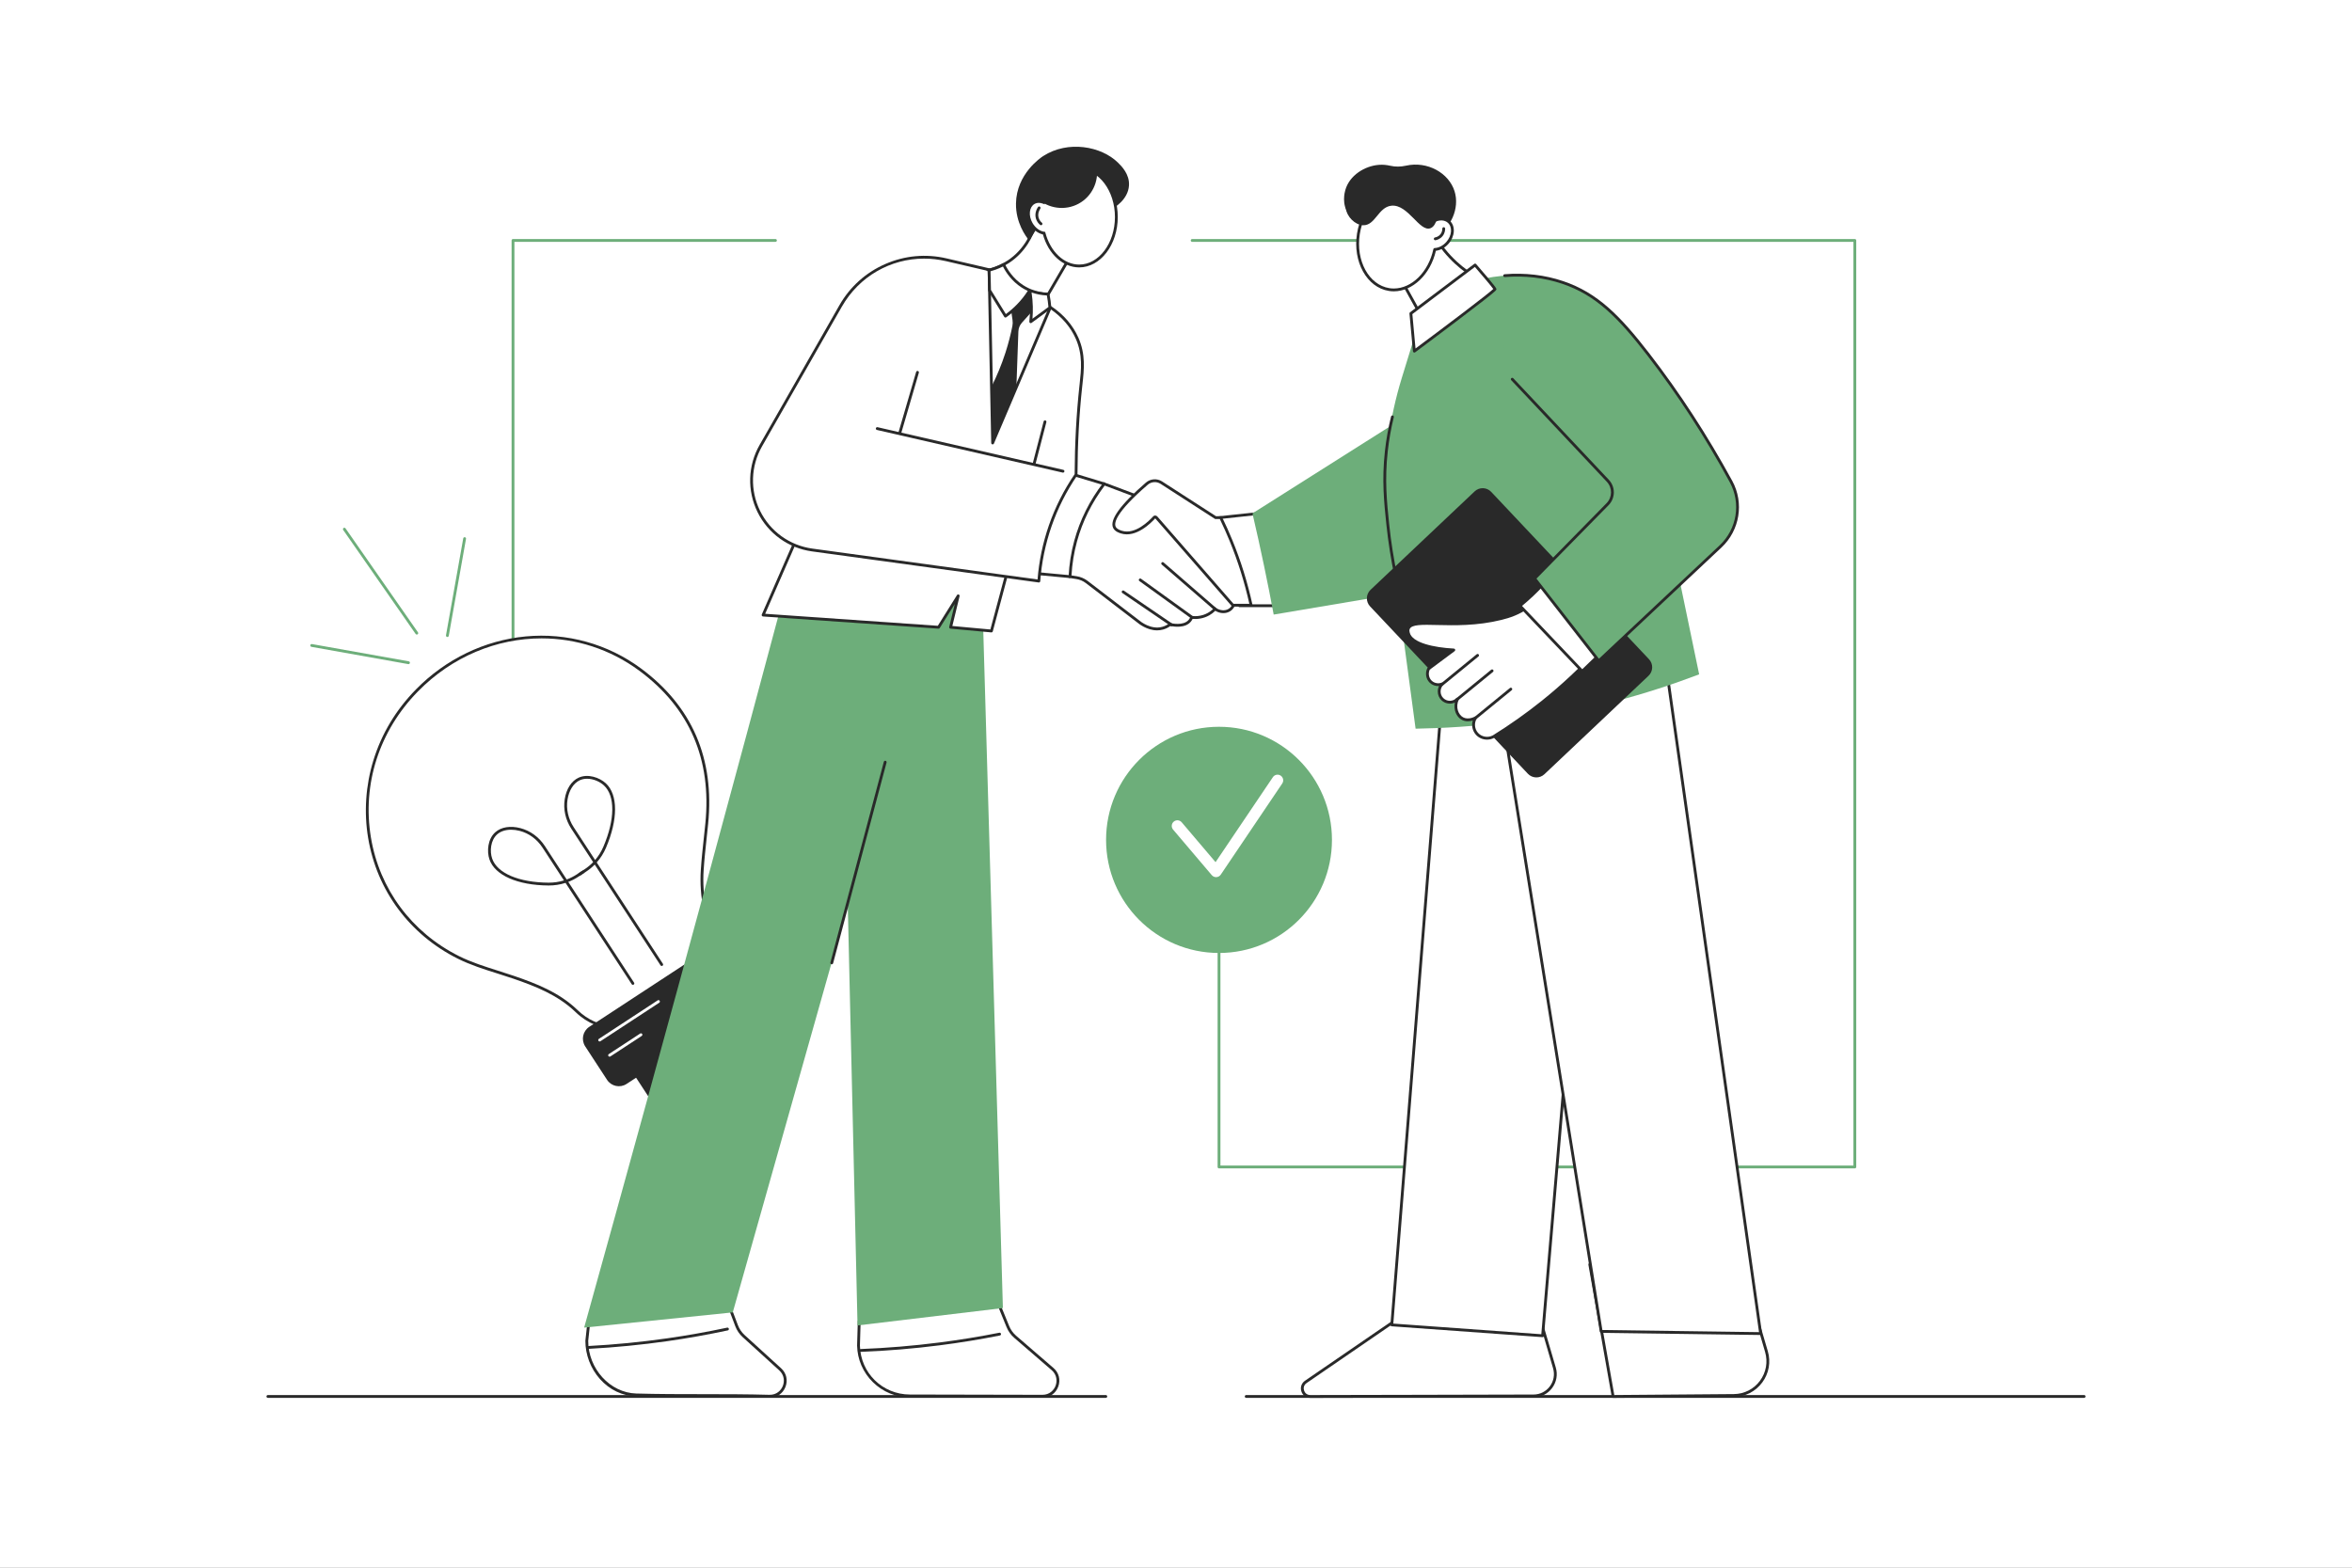 <svg width="270" height="180" viewBox="0 0 270 180" fill="none" xmlns="http://www.w3.org/2000/svg">
<rect x="0" y="0" width="270" height="180" fill="#808080" stroke="none"/>
<g clip-path="url(#clip0_196_5865)">
<path d="M270 0H0V180H270V0Z" fill="white"/>
<path d="M126.943 160.502H30.752C30.663 160.502 30.59 160.429 30.59 160.34C30.59 160.25 30.663 160.177 30.752 160.177H126.943C127.032 160.177 127.105 160.25 127.105 160.34C127.105 160.429 127.032 160.502 126.943 160.502Z" fill="#292929"/>
<path d="M239.248 160.502H143.058C142.968 160.502 142.896 160.429 142.896 160.34C142.896 160.25 142.968 160.177 143.058 160.177H239.248C239.337 160.177 239.41 160.25 239.41 160.34C239.41 160.429 239.337 160.502 239.248 160.502Z" fill="#292929"/>
<path d="M139.938 109.42C147.098 109.42 152.903 103.606 152.903 96.434C152.903 89.262 147.098 83.448 139.938 83.448C132.777 83.448 126.973 89.262 126.973 96.434C126.973 103.606 132.777 109.42 139.938 109.42Z" fill="#6DAE7A"/>
<path d="M139.601 100.712C139.411 100.712 139.23 100.629 139.107 100.483L134.667 95.253C134.435 94.98 134.468 94.571 134.741 94.338C135.013 94.106 135.422 94.139 135.654 94.413L139.541 98.991L146.122 89.233C146.322 88.936 146.725 88.858 147.022 89.059C147.318 89.259 147.396 89.663 147.196 89.96L140.138 100.426C140.024 100.594 139.839 100.7 139.637 100.711C139.625 100.712 139.613 100.712 139.601 100.712Z" fill="white"/>
<path d="M58.891 86.25C58.801 86.25 58.729 86.177 58.729 86.088V27.607C58.729 27.517 58.801 27.445 58.891 27.445H89.021C89.11 27.445 89.183 27.517 89.183 27.607C89.183 27.697 89.11 27.77 89.021 27.77H59.053V86.088C59.053 86.177 58.98 86.25 58.891 86.25Z" fill="#6DAE7A"/>
<path d="M212.927 134.153H139.938C139.848 134.153 139.776 134.08 139.776 133.991V109.42C139.776 109.33 139.848 109.258 139.938 109.258C140.027 109.258 140.1 109.33 140.1 109.42V133.829H212.765V27.77H136.855C136.766 27.77 136.693 27.697 136.693 27.607C136.693 27.517 136.766 27.445 136.855 27.445H212.927C213.016 27.445 213.089 27.517 213.089 27.607V133.991C213.089 134.08 213.016 134.153 212.927 134.153Z" fill="#6DAE7A"/>
<path d="M74.407 116.923C71.829 118.611 68.439 118.265 66.224 116.123C66.211 116.111 66.199 116.099 66.186 116.087C64.152 114.13 61.577 113.106 58.951 112.205C56.826 111.476 54.607 110.921 52.614 109.922C40.88 104.035 38.636 88.692 47.862 79.276C54.867 72.126 65.686 71.112 73.482 76.877C79.392 81.246 81.867 87.259 81.13 94.587C80.953 96.35 80.733 98.11 80.615 99.877C80.527 101.207 80.581 102.701 80.932 104.447C81.066 105.113 81.286 105.979 81.67 106.974C82.606 109.396 81.703 112.143 79.534 113.564L74.407 116.923L74.407 116.923Z" fill="white"/>
<path d="M70.819 118.161C69.116 118.161 67.424 117.509 66.111 116.239L66.074 116.204C64.01 114.219 61.398 113.216 58.898 112.359C58.298 112.153 57.68 111.958 57.083 111.769C55.558 111.287 53.982 110.789 52.541 110.067C47.012 107.293 43.264 102.244 42.26 96.214C41.768 93.257 41.977 90.172 42.866 87.293C43.808 84.241 45.45 81.506 47.746 79.162C51.161 75.677 55.641 73.514 60.36 73.072C65.081 72.63 69.775 73.934 73.578 76.746C79.451 81.089 82.046 87.097 81.291 94.604C81.239 95.124 81.183 95.643 81.127 96.163C80.996 97.383 80.859 98.645 80.777 99.888C80.677 101.387 80.779 102.867 81.09 104.415C81.259 105.257 81.505 106.098 81.821 106.916C82.776 109.387 81.851 112.24 79.622 113.7L74.496 117.059C73.366 117.799 72.089 118.161 70.819 118.161ZM62.168 73.298C57.051 73.298 51.919 75.366 47.977 79.39C43.528 83.93 41.561 90.043 42.58 96.16C43.566 102.087 47.25 107.05 52.686 109.777C54.104 110.488 55.668 110.982 57.18 111.459C57.78 111.649 58.4 111.845 59.003 112.052C61.537 112.921 64.187 113.94 66.298 115.97L66.336 116.006C68.517 118.116 71.799 118.437 74.318 116.787L79.445 113.429C81.546 112.052 82.419 109.362 81.519 107.033C81.196 106.198 80.945 105.339 80.772 104.479C80.456 102.903 80.352 101.394 80.453 99.867C80.536 98.617 80.673 97.352 80.805 96.128C80.861 95.609 80.916 95.09 80.969 94.571C81.712 87.186 79.16 81.277 73.385 77.007C70.018 74.517 66.097 73.298 62.168 73.298H62.168Z" fill="#292929"/>
<path d="M72.655 113.079C72.602 113.079 72.55 113.053 72.519 113.006L64.922 101.371C64.296 101.574 63.634 101.677 62.968 101.671C59.416 101.646 56.819 100.503 56.192 98.691C55.867 97.75 55.988 96.333 56.855 95.559C57.532 94.955 58.586 94.783 59.749 95.088C60.883 95.386 61.877 96.114 62.546 97.139L65.055 100.981C65.46 100.83 65.849 100.634 66.215 100.394L66.85 99.978C66.925 99.929 67.025 99.95 67.074 100.025C67.123 100.1 67.102 100.201 67.027 100.25L66.393 100.665C66.027 100.905 65.639 101.104 65.236 101.259L72.79 112.828C72.84 112.903 72.819 113.003 72.743 113.052C72.716 113.07 72.685 113.079 72.655 113.079L72.655 113.079ZM58.672 95.268C58.029 95.268 57.463 95.451 57.071 95.801C56.309 96.482 56.207 97.743 56.498 98.585C57.079 100.264 59.559 101.322 62.971 101.347C63.575 101.351 64.17 101.264 64.738 101.089L62.275 97.317C61.65 96.359 60.724 95.679 59.667 95.402C59.324 95.312 58.989 95.268 58.672 95.268Z" fill="#292929"/>
<path d="M75.963 110.913C75.91 110.913 75.858 110.887 75.827 110.839L68.273 99.27C67.969 99.578 67.632 99.853 67.266 100.093L66.632 100.509C66.557 100.558 66.457 100.537 66.408 100.462C66.359 100.387 66.38 100.286 66.455 100.237L67.089 99.822C67.456 99.582 67.791 99.303 68.091 98.992L65.583 95.15C64.914 94.125 64.646 92.921 64.828 91.761C65.015 90.572 65.595 89.673 66.419 89.294C67.474 88.809 68.819 89.266 69.549 89.941C70.956 91.243 70.96 94.084 69.559 97.354C69.296 97.97 68.938 98.533 68.501 99.026L76.098 110.661C76.147 110.736 76.126 110.837 76.051 110.886C76.024 110.904 75.993 110.912 75.963 110.912V110.913ZM67.395 89.414C67.105 89.414 66.819 89.467 66.554 89.589C65.841 89.917 65.315 90.748 65.148 91.812C64.978 92.892 65.229 94.015 65.854 94.972L68.317 98.745C68.705 98.293 69.023 97.783 69.262 97.226C70.606 94.086 70.632 91.386 69.329 90.18C68.862 89.748 68.12 89.414 67.395 89.414H67.395Z" fill="#292929"/>
<path d="M77.396 128.345L88.174 121.285L89.593 123.458C90.099 124.232 89.882 125.272 89.109 125.778L81.132 131.004C80.359 131.51 79.321 131.293 78.815 130.518L77.396 128.345Z" fill="white"/>
<path d="M80.218 131.439C79.619 131.439 79.031 131.146 78.679 130.607L77.26 128.433C77.237 128.397 77.228 128.354 77.237 128.311C77.246 128.269 77.271 128.232 77.307 128.209L88.085 121.149C88.16 121.099 88.26 121.121 88.309 121.196L89.729 123.369C89.997 123.78 90.089 124.271 89.989 124.752C89.889 125.232 89.607 125.645 89.197 125.914L81.22 131.139C80.911 131.342 80.563 131.439 80.218 131.439ZM77.62 128.392L78.951 130.43C79.407 131.128 80.345 131.325 81.043 130.868L89.02 125.643C89.358 125.421 89.589 125.081 89.672 124.685C89.755 124.29 89.678 123.885 89.457 123.547L88.127 121.509L77.62 128.392Z" fill="#292929"/>
<path d="M84.938 114.232L72.242 122.549L77.432 130.496L90.127 122.18L84.938 114.232Z" fill="#292929"/>
<path d="M86.807 114.71L71.93 124.455C71.181 124.945 70.177 124.735 69.687 123.985L67.18 120.145C66.69 119.395 66.9 118.389 67.649 117.898L82.525 108.153C83.274 107.662 84.279 107.873 84.769 108.623L87.276 112.463C87.766 113.213 87.556 114.219 86.807 114.71Z" fill="#292929"/>
<path d="M76.821 126.17C76.768 126.17 76.716 126.144 76.685 126.096C76.636 126.021 76.657 125.921 76.732 125.872L79.057 124.348C79.132 124.299 79.233 124.32 79.282 124.395C79.331 124.47 79.309 124.571 79.235 124.62L76.909 126.143C76.882 126.161 76.851 126.17 76.821 126.17Z" fill="white"/>
<path d="M68.838 119.581C68.785 119.581 68.733 119.555 68.702 119.507C68.653 119.432 68.674 119.331 68.749 119.282L75.501 114.859C75.576 114.81 75.676 114.832 75.725 114.906C75.774 114.981 75.753 115.082 75.678 115.131L68.926 119.554C68.899 119.572 68.868 119.581 68.838 119.581Z" fill="white"/>
<path d="M69.978 121.327C69.925 121.327 69.874 121.301 69.842 121.254C69.793 121.179 69.814 121.078 69.889 121.029L73.491 118.67C73.566 118.621 73.666 118.642 73.715 118.717C73.764 118.792 73.743 118.892 73.668 118.942L70.067 121.301C70.039 121.319 70.008 121.327 69.978 121.327Z" fill="white"/>
<path d="M75.68 124.423C75.627 124.423 75.575 124.397 75.544 124.349C75.495 124.274 75.516 124.174 75.591 124.125L79.951 121.269C80.026 121.22 80.126 121.241 80.175 121.316C80.224 121.391 80.203 121.491 80.128 121.54L75.768 124.396C75.741 124.414 75.71 124.423 75.68 124.423L75.68 124.423Z" fill="white"/>
<path d="M77.961 127.916C77.908 127.916 77.856 127.891 77.825 127.843C77.776 127.768 77.797 127.667 77.872 127.618L79.806 126.352C79.88 126.303 79.981 126.324 80.03 126.399C80.079 126.474 80.058 126.574 79.983 126.623L78.05 127.89C78.022 127.908 77.992 127.916 77.961 127.916Z" fill="white"/>
<path d="M47.848 72.861C47.797 72.861 47.747 72.836 47.715 72.791L39.399 60.851C39.348 60.778 39.365 60.677 39.439 60.626C39.513 60.574 39.613 60.592 39.664 60.666L47.981 72.606C48.032 72.679 48.014 72.78 47.941 72.831C47.912 72.851 47.88 72.861 47.848 72.861Z" fill="#6DAE7A"/>
<path d="M51.358 73.136C51.349 73.136 51.339 73.135 51.329 73.134C51.241 73.118 51.183 73.034 51.198 72.945L53.178 61.815C53.193 61.726 53.277 61.667 53.365 61.683C53.453 61.699 53.512 61.783 53.496 61.871L51.517 73.002C51.503 73.081 51.435 73.136 51.358 73.136Z" fill="#6DAE7A"/>
<path d="M46.895 76.255C46.885 76.255 46.876 76.254 46.866 76.253L35.753 74.27C35.665 74.255 35.606 74.17 35.622 74.082C35.638 73.994 35.721 73.935 35.81 73.951L46.923 75.933C47.011 75.949 47.07 76.033 47.054 76.121C47.04 76.2 46.972 76.255 46.895 76.255Z" fill="#6DAE7A"/>
<path d="M199.856 145.184C200.831 148.519 201.806 151.854 202.781 155.188C203.514 157.695 201.65 160.209 199.042 160.229C194.421 160.266 189.8 160.303 185.178 160.34L182.501 145.184H199.855L199.856 145.184Z" fill="white"/>
<path d="M185.178 160.502C185.1 160.502 185.032 160.445 185.019 160.368L182.342 145.213C182.334 145.165 182.346 145.117 182.377 145.08C182.408 145.043 182.453 145.022 182.501 145.022H199.855C199.927 145.022 199.991 145.069 200.011 145.139L202.937 155.142C203.3 156.387 203.066 157.697 202.295 158.738C201.523 159.779 200.338 160.381 199.043 160.392L185.18 160.502H185.178ZM182.695 145.346L185.314 160.176L199.041 160.067C200.233 160.057 201.324 159.502 202.035 158.544C202.745 157.586 202.961 156.379 202.626 155.234L199.734 145.346H182.695L182.695 145.346Z" fill="#292929"/>
<path d="M176.579 150.689C177.2 152.815 177.822 154.941 178.444 157.067C178.911 158.665 177.723 160.268 176.06 160.281C173.609 160.301 157.469 160.32 150.418 160.34C149.518 160.342 149.157 159.178 149.9 158.668L161.53 150.689H176.579L176.579 150.689Z" fill="white"/>
<path d="M150.415 160.502C149.934 160.502 149.531 160.205 149.388 159.744C149.245 159.283 149.409 158.808 149.808 158.534L161.438 150.556C161.465 150.537 161.497 150.527 161.53 150.527H176.579C176.651 150.527 176.714 150.575 176.734 150.644L178.599 157.021C178.837 157.833 178.684 158.687 178.181 159.365C177.678 160.044 176.905 160.437 176.061 160.443C174.591 160.455 168.09 160.467 161.802 160.478C157.525 160.486 153.243 160.494 150.419 160.502H150.415ZM161.58 150.852L149.991 158.802C149.653 159.034 149.618 159.391 149.698 159.648C149.777 159.904 150.007 160.177 150.415 160.177H150.418C153.242 160.17 157.525 160.162 161.801 160.154C168.089 160.142 174.59 160.13 176.059 160.119C176.8 160.113 177.479 159.768 177.921 159.172C178.363 158.576 178.497 157.825 178.288 157.113L176.457 150.852H161.58H161.58Z" fill="#292929"/>
<path d="M177.084 153.37C179.367 126.51 181.651 99.651 183.934 72.791C177.832 74.829 171.729 76.866 165.627 78.903C163.676 103.31 161.725 127.716 159.774 152.122C165.544 152.538 171.314 152.954 177.084 153.37Z" fill="white"/>
<path d="M177.085 153.532C177.081 153.532 177.077 153.532 177.073 153.531L159.762 152.284C159.719 152.281 159.679 152.261 159.651 152.228C159.623 152.195 159.609 152.152 159.613 152.109L165.466 78.89C165.471 78.825 165.514 78.77 165.576 78.749L183.882 72.637C183.934 72.62 183.991 72.63 184.034 72.664C184.077 72.697 184.1 72.751 184.095 72.805L177.246 153.383C177.239 153.468 177.168 153.532 177.085 153.532ZM159.948 151.972L176.936 153.196L183.751 73.023L165.78 79.023L159.948 151.972Z" fill="#292929"/>
<path d="M98.632 151.789C98.605 152.69 98.579 153.591 98.552 154.493C98.623 157.705 101.24 160.273 104.447 160.28C109.519 160.291 114.592 160.302 119.664 160.313C121.311 160.317 122.073 158.267 120.827 157.19C119.397 155.956 117.968 154.722 116.539 153.487C116.172 153.171 115.885 152.771 115.702 152.322L114.726 149.931C109.361 150.55 103.996 151.169 98.632 151.788L98.632 151.789Z" fill="white"/>
<path d="M119.668 160.476H119.664L104.447 160.443C102.853 160.439 101.348 159.822 100.21 158.704C99.072 157.587 98.426 156.092 98.391 154.496L98.474 151.644L114.83 149.756L115.852 152.261C116.024 152.684 116.299 153.066 116.644 153.365L120.932 157.068C121.562 157.611 121.773 158.434 121.482 159.214C121.192 159.993 120.498 160.476 119.668 160.476ZM98.79 151.934L98.715 154.497C98.784 157.639 101.302 160.111 104.448 160.118L119.665 160.151H119.669C120.494 160.151 120.989 159.609 121.179 159.101C121.368 158.591 121.347 157.855 120.721 157.313L116.433 153.61C116.049 153.278 115.744 152.854 115.552 152.384L114.623 150.107L98.79 151.934Z" fill="#292929"/>
<path d="M98.793 155.22C98.706 155.22 98.634 155.151 98.631 155.064C98.627 154.975 98.697 154.899 98.787 154.896C101.796 154.78 104.836 154.528 107.821 154.146C110.121 153.852 112.442 153.474 114.718 153.022C114.805 153.005 114.891 153.062 114.908 153.15C114.926 153.238 114.869 153.323 114.781 153.34C112.498 153.794 110.17 154.173 107.862 154.468C104.867 154.851 101.818 155.104 98.799 155.22C98.797 155.22 98.795 155.22 98.793 155.22Z" fill="#292929"/>
<path d="M67.559 152.122C67.493 152.73 67.427 153.338 67.362 153.946C67.349 157.159 69.822 160.075 73.028 160.165C78.099 160.307 83.245 160.17 88.316 160.313C89.961 160.359 90.777 158.33 89.558 157.221C88.161 155.95 86.765 154.679 85.368 153.408C85.009 153.082 84.733 152.675 84.561 152.222L83.648 149.806C78.285 150.578 72.922 151.35 67.558 152.122L67.559 152.122Z" fill="white"/>
<path d="M88.371 160.476C88.351 160.476 88.331 160.476 88.311 160.475C85.778 160.404 83.181 160.402 80.671 160.401C78.159 160.4 75.561 160.398 73.024 160.327C71.449 160.283 69.973 159.575 68.867 158.334C67.801 157.138 67.194 155.538 67.2 153.945L67.201 153.929L67.411 151.979L83.754 149.627L84.713 152.164C84.875 152.592 85.139 152.98 85.477 153.288L89.667 157.101C90.283 157.661 90.472 158.488 90.162 159.261C89.859 160.014 89.176 160.476 88.371 160.476ZM67.524 153.955C67.516 157.15 70.037 159.918 73.033 160.002C75.566 160.074 78.161 160.075 80.671 160.076C83.184 160.078 85.782 160.079 88.32 160.15C89.151 160.172 89.659 159.644 89.861 159.139C90.064 158.635 90.062 157.898 89.45 157.341L85.259 153.528C84.883 153.186 84.59 152.754 84.41 152.279L83.543 149.985L67.707 152.264L67.524 153.955L67.524 153.955Z" fill="#292929"/>
<path d="M67.582 154.871C67.496 154.871 67.425 154.804 67.42 154.717C67.416 154.628 67.484 154.552 67.573 154.547C70.581 154.387 73.617 154.09 76.596 153.664C78.891 153.336 81.206 152.924 83.476 152.439C83.563 152.42 83.649 152.476 83.668 152.564C83.687 152.651 83.631 152.738 83.543 152.756C81.267 153.243 78.945 153.656 76.642 153.986C73.653 154.413 70.608 154.711 67.591 154.871C67.588 154.871 67.585 154.871 67.582 154.871H67.582Z" fill="#292929"/>
<path d="M90.221 67.49C87.256 78.596 84.267 89.698 81.255 100.794C76.578 118.022 71.846 135.235 67.058 152.434C72.745 151.852 78.432 151.27 84.119 150.688C91.757 123.662 99.395 96.636 107.034 69.611C104.029 68.029 101.024 66.447 98.019 64.865C95.42 65.74 92.82 66.615 90.221 67.49Z" fill="#6DAE7A"/>
<path d="M112.762 68.488C113.551 95.722 114.339 122.955 115.128 150.189C109.566 150.854 104.003 151.519 98.441 152.185L96.573 71.731C97.567 70.702 99.412 69.084 102.177 68.114C107.153 66.368 111.524 67.981 112.762 68.488Z" fill="#6DAE7A"/>
<path d="M111.931 33.283C112.509 33.163 116.863 32.323 119.72 35.112C120.448 35.824 120.917 36.612 121.224 37.318L114.583 51.656L110.105 50.338L111.931 33.283Z" fill="white"/>
<path d="M91.734 61.152L87.598 70.621L107.741 72.02L109.997 68.415L109.124 72.02L113.811 72.45L115.96 64.434L91.734 61.152Z" fill="white"/>
<path d="M113.811 72.613C113.806 72.613 113.801 72.613 113.796 72.612L109.109 72.182C109.062 72.177 109.019 72.153 108.992 72.115C108.964 72.076 108.955 72.028 108.966 71.982L109.604 69.349L107.879 72.106C107.847 72.157 107.79 72.187 107.73 72.182L87.587 70.783C87.534 70.779 87.487 70.751 87.46 70.705C87.433 70.66 87.429 70.605 87.45 70.556L91.586 61.087C91.615 61.021 91.684 60.982 91.756 60.992L115.982 64.273C116.028 64.28 116.069 64.305 116.095 64.344C116.121 64.383 116.128 64.431 116.116 64.476L113.968 72.493C113.949 72.564 113.884 72.613 113.811 72.613ZM109.325 71.876L113.69 72.276L115.756 64.57L91.834 61.33L87.839 70.475L107.656 71.852L109.86 68.329C109.902 68.262 109.987 68.235 110.06 68.266C110.134 68.297 110.174 68.376 110.155 68.454L109.325 71.876L109.325 71.876Z" fill="#292929"/>
<path d="M140.024 59.431C141.528 59.269 143.032 59.108 144.536 58.946C145.401 59.841 147.468 62.231 147.867 65.833C148.031 67.319 147.866 68.598 147.652 69.545H142.334C141.564 66.174 140.794 62.802 140.024 59.431Z" fill="white"/>
<path d="M147.781 69.707H142.205L139.825 59.289L144.597 58.777L144.652 58.834C145.75 59.969 147.648 62.386 148.028 65.815C148.166 67.063 148.092 68.33 147.81 69.581L147.781 69.708L147.781 69.707ZM142.463 69.383H147.522C147.773 68.208 147.835 67.02 147.705 65.851C147.343 62.574 145.55 60.245 144.474 59.116L140.223 59.573L142.463 69.383Z" fill="#292929"/>
<path d="M123.373 54.535C124.501 54.875 125.629 55.216 126.757 55.557C125.436 59.106 124.115 62.656 122.794 66.206L118.216 65.779C118.096 64.71 118.071 63.241 118.484 61.583C119.484 57.573 122.341 55.285 123.373 54.535V54.535Z" fill="white"/>
<path d="M122.794 66.368C122.789 66.368 122.784 66.368 122.779 66.367L118.201 65.941C118.124 65.934 118.064 65.874 118.055 65.797C117.892 64.352 117.984 62.92 118.327 61.543C119.266 57.778 121.832 55.454 123.277 54.403C123.318 54.374 123.371 54.365 123.419 54.379L126.803 55.402C126.846 55.415 126.882 55.445 126.902 55.485C126.922 55.525 126.924 55.572 126.908 55.614L122.946 66.262C122.922 66.326 122.861 66.368 122.794 66.368ZM118.363 65.63L122.685 66.032L126.545 55.662L123.403 54.713C121.982 55.76 119.542 58.012 118.642 61.622C118.318 62.92 118.224 64.267 118.363 65.63Z" fill="#292929"/>
<path d="M126.757 55.557C128.332 56.149 129.908 56.74 131.484 57.332C134.886 61.314 138.287 65.295 141.689 69.276C141.647 69.419 141.516 69.791 141.152 70.029C140.683 70.337 140.021 70.297 139.487 69.922C139.314 70.108 139.067 70.328 138.735 70.513C137.935 70.961 137.147 70.927 136.801 70.89C136.742 71.049 136.665 71.172 136.587 71.267C135.916 72.077 134.447 71.727 134.331 71.697C134.107 71.867 133.822 72.031 133.471 72.128C132.052 72.518 130.792 71.465 130.624 71.321C128.668 69.822 126.711 68.323 124.755 66.825C124.412 66.562 124.008 66.39 123.582 66.325C123.333 66.286 123.084 66.248 122.835 66.21C122.889 65.051 123.06 63.655 123.48 62.121C124.298 59.132 125.701 56.931 126.757 55.557Z" fill="white"/>
<path d="M132.83 72.376C131.669 72.376 130.724 71.621 130.518 71.444L124.656 66.954C124.336 66.708 123.956 66.546 123.557 66.485L122.667 66.347L122.673 66.202C122.738 64.805 122.957 63.417 123.324 62.078C123.978 59.688 125.089 57.461 126.628 55.458L126.701 55.363L131.579 57.195L131.606 57.227L141.87 69.238L141.845 69.322C141.783 69.529 141.624 69.914 141.241 70.165C140.745 70.491 140.078 70.474 139.51 70.131C139.301 70.337 139.067 70.514 138.814 70.655C138.111 71.049 137.407 71.1 136.905 71.063C136.852 71.175 136.788 71.278 136.711 71.371C136.047 72.173 134.725 71.951 134.366 71.872C134.102 72.063 133.815 72.201 133.514 72.284C133.28 72.349 133.051 72.376 132.83 72.376L132.83 72.376ZM123.004 66.071L123.606 66.164C124.058 66.234 124.489 66.418 124.853 66.696L130.722 71.192C130.952 71.389 132.129 72.328 133.428 71.971C133.713 71.893 133.984 71.757 134.232 71.568L134.294 71.521L134.37 71.54C134.43 71.555 135.849 71.903 136.462 71.163C136.54 71.068 136.604 70.957 136.649 70.834L136.693 70.715L136.819 70.729C137.278 70.778 137.969 70.756 138.656 70.372C138.919 70.225 139.159 70.036 139.369 69.811L139.465 69.708L139.58 69.789C140.055 70.122 140.651 70.164 141.063 69.894C141.316 69.728 141.444 69.483 141.507 69.312L131.387 57.47L126.812 55.751C125.337 57.696 124.269 59.853 123.636 62.163C123.289 63.433 123.076 64.747 123.004 66.071L123.004 66.071Z" fill="#292929"/>
<path d="M139.487 70.084C139.449 70.084 139.411 70.071 139.381 70.044L133.365 64.826C133.297 64.767 133.29 64.665 133.348 64.597C133.407 64.529 133.509 64.522 133.577 64.581L139.593 69.799C139.661 69.858 139.668 69.96 139.609 70.028C139.577 70.065 139.532 70.084 139.487 70.084Z" fill="#292929"/>
<path d="M113.543 30.97L108.627 29.826C103.861 28.717 98.933 30.87 96.504 35.124L87.341 51.164C84.51 56.121 87.584 62.374 93.233 63.149C101.907 64.339 110.582 65.529 119.256 66.718C119.375 65.068 119.701 62.854 120.563 60.37C121.441 57.84 122.583 55.873 123.527 54.494C123.545 50.145 123.811 46.758 124.071 44.366C124.265 42.583 124.518 40.799 123.641 38.825C122.832 37.002 121.467 35.886 120.58 35.289C118.37 40.48 116.161 45.672 113.951 50.863L113.543 30.97Z" fill="white"/>
<path d="M119.256 66.881C119.248 66.881 119.241 66.88 119.234 66.879L93.211 63.31C90.504 62.938 88.168 61.251 86.962 58.797C85.755 56.342 85.844 53.458 87.201 51.083L96.363 35.043C97.573 32.926 99.392 31.291 101.625 30.315C103.857 29.339 106.291 29.115 108.664 29.668L113.579 30.812C113.652 30.828 113.703 30.892 113.705 30.966L114.098 50.105L120.43 35.226C120.449 35.181 120.487 35.147 120.533 35.134C120.579 35.12 120.63 35.127 120.67 35.154C122.107 36.12 123.156 37.333 123.789 38.759C124.641 40.676 124.447 42.427 124.261 44.121L124.232 44.384C123.886 47.571 123.703 50.972 123.689 54.494C123.689 54.527 123.679 54.558 123.661 54.585C122.424 56.391 121.433 58.355 120.716 60.423C120.009 62.458 119.572 64.58 119.417 66.73C119.414 66.775 119.392 66.816 119.358 66.844C119.329 66.868 119.293 66.88 119.256 66.88L119.256 66.881ZM106.079 29.694C102.229 29.694 98.629 31.73 96.644 35.205L87.482 51.245C86.179 53.526 86.093 56.295 87.252 58.653C88.411 61.011 90.655 62.632 93.255 62.988L119.107 66.534C119.275 64.415 119.713 62.324 120.41 60.316C121.131 58.237 122.126 56.261 123.365 54.443C123.381 50.928 123.564 47.532 123.91 44.349L123.939 44.086C124.121 42.435 124.309 40.727 123.493 38.891C122.909 37.576 121.953 36.447 120.651 35.535L114.1 50.926C114.07 50.997 113.996 51.036 113.921 51.022C113.846 51.008 113.791 50.943 113.789 50.866L113.383 31.099L108.591 29.984C107.751 29.788 106.909 29.694 106.079 29.694L106.079 29.694Z" fill="#292929"/>
<path d="M136.855 71.052C136.822 71.052 136.789 71.043 136.76 71.022L130.798 66.718C130.725 66.665 130.709 66.564 130.761 66.491C130.813 66.419 130.915 66.402 130.987 66.454L136.95 70.759C137.022 70.811 137.039 70.912 136.986 70.985C136.955 71.029 136.905 71.052 136.855 71.052Z" fill="#292929"/>
<path d="M134.491 71.913C134.46 71.913 134.428 71.904 134.4 71.885L128.841 68.092C128.767 68.042 128.748 67.941 128.798 67.867C128.849 67.793 128.949 67.773 129.023 67.824L134.583 71.617C134.657 71.668 134.676 71.769 134.625 71.843C134.594 71.889 134.543 71.913 134.491 71.913Z" fill="#292929"/>
<path d="M103.283 49.909C103.268 49.909 103.253 49.907 103.238 49.902C103.152 49.877 103.103 49.787 103.128 49.701L105.169 42.707C105.194 42.621 105.284 42.571 105.37 42.596C105.456 42.622 105.505 42.712 105.48 42.798L103.439 49.792C103.418 49.863 103.353 49.909 103.283 49.909L103.283 49.909Z" fill="#292929"/>
<path d="M118.699 53.459C118.686 53.459 118.672 53.458 118.658 53.454C118.572 53.432 118.52 53.343 118.542 53.256L119.805 48.387C119.827 48.301 119.915 48.248 120.002 48.271C120.089 48.294 120.141 48.382 120.118 48.469L118.856 53.338C118.837 53.411 118.771 53.459 118.699 53.459V53.459Z" fill="#292929"/>
<path d="M122.03 54.267C122.018 54.267 122.005 54.265 121.993 54.263L100.668 49.367C100.581 49.346 100.527 49.26 100.547 49.172C100.567 49.085 100.654 49.03 100.741 49.05L122.066 53.946C122.153 53.966 122.207 54.053 122.187 54.141C122.17 54.216 122.103 54.267 122.03 54.267Z" fill="#292929"/>
<path d="M113.489 31.024C114.119 30.872 114.924 30.592 115.745 30.055C117.972 28.598 118.705 26.306 118.914 25.536C120.186 26.917 121.456 28.298 122.728 29.679L120.319 33.808C119.674 33.759 118.946 33.652 118.162 33.445C116.019 32.877 114.456 31.82 113.489 31.024L113.489 31.024Z" fill="white"/>
<path d="M120.408 33.977L120.307 33.97C119.568 33.914 118.832 33.79 118.121 33.602C116.402 33.146 114.809 32.321 113.386 31.149L113.135 30.942L113.451 30.866C114.246 30.674 114.988 30.356 115.656 29.919C117.665 28.605 118.462 26.582 118.758 25.493L118.835 25.21L122.928 29.657L120.408 33.977L120.408 33.977ZM113.841 31.099C115.164 32.135 116.63 32.871 118.204 33.288C118.864 33.463 119.545 33.58 120.23 33.638L122.528 29.7L118.99 25.857C118.627 27.032 117.77 28.924 115.834 30.191C115.223 30.59 114.554 30.895 113.841 31.099Z" fill="#292929"/>
<path d="M122.889 21.393C122.575 21.732 122.262 22.081 121.949 22.442C120.444 24.181 119.187 25.926 118.135 27.607C117.751 27.13 116.595 25.573 116.631 23.357C116.687 19.968 119.48 18.095 119.747 17.923C122.603 16.077 126.43 16.791 128.341 18.676C128.743 19.072 129.677 19.993 129.603 21.285C129.507 22.978 127.806 23.904 127.67 23.976L127.616 22.361C126.689 22.403 125.442 22.335 124.071 21.877C123.635 21.732 123.241 21.566 122.889 21.393Z" fill="#292929"/>
<path d="M118.86 35.328C118.671 35.538 118.483 35.748 118.294 35.958C117.968 36.321 117.642 36.684 117.316 37.047C117.064 37.327 116.919 37.686 116.906 38.062C116.83 40.182 116.755 42.301 116.679 44.421C115.786 46.528 114.892 48.635 113.999 50.742L113.887 44.258C114.428 43.172 114.963 41.915 115.423 40.493C115.773 39.408 116.029 38.383 116.216 37.443C116.261 37.222 116.267 36.994 116.236 36.77C116.181 36.383 116.127 35.995 116.073 35.607C115.999 35.084 115.926 34.56 115.853 34.036C116.358 33.651 116.864 33.265 117.369 32.879C117.564 33.005 117.775 33.122 118.001 33.23C118.075 33.264 118.148 33.297 118.22 33.327V33.327C118.273 33.349 118.325 33.37 118.377 33.39C118.538 34.036 118.699 34.682 118.86 35.328Z" fill="#292929"/>
<path d="M120.526 35.328C119.791 35.866 119.057 36.404 118.323 36.942C118.382 36.433 118.418 35.846 118.401 35.195C118.384 34.496 118.31 33.871 118.216 33.337C117.898 33.847 117.458 34.455 116.857 35.072C116.354 35.589 115.856 35.99 115.423 36.296C114.814 35.31 114.205 34.324 113.596 33.337C113.579 32.597 113.562 31.857 113.545 31.117C113.544 31.086 113.543 31.055 113.543 31.024C113.761 30.968 113.995 30.898 114.241 30.809C114.608 30.675 114.931 30.526 115.208 30.378C115.417 30.823 116.045 32.026 117.369 32.879C117.564 33.005 117.775 33.123 118.001 33.23C118.075 33.265 118.148 33.297 118.22 33.327V33.328C118.273 33.35 118.325 33.371 118.377 33.391C119.146 33.687 119.841 33.757 120.311 33.768C120.314 33.781 120.316 33.794 120.319 33.808C120.42 34.318 120.488 34.825 120.526 35.328L120.526 35.328Z" fill="white"/>
<path d="M118.323 37.104C118.295 37.104 118.267 37.097 118.242 37.082C118.186 37.05 118.155 36.987 118.162 36.923C118.228 36.353 118.254 35.773 118.239 35.199C118.227 34.726 118.188 34.25 118.122 33.779C117.78 34.28 117.395 34.752 116.973 35.185C116.528 35.642 116.038 36.061 115.516 36.429C115.479 36.455 115.434 36.464 115.39 36.455C115.346 36.446 115.308 36.42 115.285 36.382L113.458 33.422C113.443 33.398 113.435 33.37 113.434 33.341L113.38 31.026C113.379 30.951 113.43 30.885 113.503 30.866C113.731 30.808 113.96 30.738 114.185 30.656C114.51 30.538 114.828 30.397 115.131 30.235C115.171 30.214 115.217 30.21 115.259 30.224C115.301 30.238 115.335 30.269 115.354 30.309C115.626 30.887 116.262 31.973 117.457 32.742C117.65 32.867 117.856 32.982 118.07 33.083C118.141 33.117 118.212 33.148 118.282 33.177C118.286 33.179 118.29 33.181 118.294 33.183C118.341 33.202 118.387 33.221 118.434 33.239C119.029 33.468 119.661 33.591 120.314 33.605C120.39 33.607 120.454 33.661 120.469 33.736L120.477 33.776C120.577 34.281 120.648 34.799 120.687 35.316C120.691 35.371 120.666 35.426 120.621 35.459L118.418 37.073C118.39 37.094 118.357 37.104 118.323 37.104L118.323 37.104ZM118.42 33.58C118.502 34.113 118.55 34.654 118.563 35.191C118.575 35.658 118.561 36.129 118.521 36.596L120.357 35.25C120.32 34.806 120.259 34.361 120.177 33.925C119.569 33.899 118.979 33.783 118.42 33.58ZM113.757 33.289L115.469 36.063C115.923 35.731 116.35 35.36 116.741 34.958C117.205 34.483 117.622 33.959 117.984 33.401C117.966 33.392 117.949 33.384 117.932 33.376C117.705 33.269 117.487 33.148 117.281 33.015C116.117 32.265 115.456 31.233 115.135 30.599C114.864 30.735 114.582 30.857 114.296 30.961C114.102 31.032 113.905 31.094 113.708 31.148L113.757 33.289V33.289Z" fill="#292929"/>
<path d="M139.541 59.431C137.465 58.092 135.389 56.753 133.313 55.414C132.795 55.08 132.12 55.128 131.653 55.532C129.754 57.173 127.393 59.495 127.938 60.56C128.114 60.904 128.553 61.039 128.744 61.099C130.364 61.598 132.029 59.921 132.491 59.409C132.556 59.336 132.671 59.337 132.735 59.411C135.666 62.771 138.597 66.131 141.528 69.491H143.623C143.129 67.229 142.4 64.718 141.313 62.067C140.934 61.14 140.537 60.261 140.132 59.431H139.541L139.541 59.431Z" fill="white"/>
<path d="M143.824 69.654H141.455L132.613 59.518C132.124 60.058 130.404 61.781 128.696 61.254C128.488 61.189 128.001 61.039 127.794 60.634C127.328 59.722 128.59 57.964 131.547 55.409C132.065 54.961 132.827 54.907 133.401 55.277L139.588 59.268H140.233L140.277 59.359C140.7 60.225 141.099 61.116 141.463 62.005C142.445 64.401 143.225 66.909 143.781 69.457L143.824 69.654H143.824ZM141.602 69.329H143.421C142.872 66.867 142.113 64.446 141.164 62.128C140.815 61.276 140.433 60.424 140.031 59.593H139.493L133.225 55.55C132.771 55.258 132.168 55.3 131.759 55.654C128.049 58.861 127.863 60.058 128.083 60.486C128.227 60.769 128.623 60.891 128.792 60.943C130.317 61.414 131.916 59.805 132.37 59.3C132.432 59.231 132.517 59.19 132.614 59.193C132.707 59.194 132.796 59.234 132.857 59.304L141.602 69.329V69.329Z" fill="#292929"/>
<path d="M95.482 110.718C95.469 110.718 95.454 110.716 95.441 110.712C95.354 110.689 95.303 110.6 95.326 110.514L101.46 87.468C101.483 87.382 101.572 87.33 101.658 87.353C101.744 87.376 101.796 87.465 101.773 87.552L95.639 110.597C95.62 110.67 95.554 110.718 95.482 110.718Z" fill="#292929"/>
<path d="M202.116 153.12C198.167 125.244 194.218 97.368 190.269 69.492C183.702 69.814 177.135 70.136 170.568 70.459C174.981 97.93 179.395 125.4 183.809 152.871C189.911 152.954 196.014 153.037 202.116 153.12Z" fill="white"/>
<path d="M202.116 153.282H202.114L183.807 153.033C183.728 153.032 183.662 152.974 183.649 152.896L170.408 70.485C170.4 70.439 170.413 70.392 170.442 70.357C170.471 70.321 170.514 70.299 170.56 70.297L190.261 69.329C190.344 69.325 190.418 69.386 190.43 69.469L202.276 153.097C202.283 153.144 202.269 153.192 202.237 153.227C202.207 153.262 202.162 153.282 202.116 153.282ZM183.947 152.71L201.929 152.955L190.13 69.661L170.756 70.612L183.947 152.71Z" fill="#292929"/>
<path d="M161.886 47.487L143.776 58.946C144.235 60.911 144.681 62.922 145.11 64.978C145.506 66.87 145.873 68.733 146.214 70.565C152.643 69.481 159.071 68.396 165.499 67.312L161.886 47.487L161.886 47.487Z" fill="#6DAE7A"/>
<path d="M160.214 30.974C161.172 32.702 162.131 34.431 163.089 36.16L169.841 32.089C169.072 31.674 168.103 31.056 167.123 30.151C165.94 29.06 165.169 27.947 164.685 27.115C163.194 28.401 161.704 29.687 160.214 30.974Z" fill="white"/>
<path d="M163.089 36.322C163.075 36.322 163.061 36.32 163.047 36.316C163.005 36.305 162.969 36.277 162.947 36.239L160.072 31.052C160.035 30.985 160.05 30.901 160.108 30.851L164.579 26.992C164.615 26.96 164.664 26.947 164.711 26.955C164.759 26.963 164.8 26.991 164.824 27.033C165.473 28.147 166.283 29.156 167.233 30.032C168.04 30.777 168.943 31.421 169.918 31.946C169.969 31.974 170.002 32.027 170.003 32.085C170.004 32.143 169.974 32.198 169.925 32.228L163.172 36.299C163.147 36.314 163.118 36.322 163.089 36.322ZM160.42 31.011L163.149 35.934L169.517 32.095C168.613 31.584 167.771 30.971 167.013 30.271C166.087 29.416 165.291 28.439 164.644 27.364L160.42 31.011Z" fill="#292929"/>
<path d="M162.177 39.313L160.917 43.406C159.504 47.997 158.862 52.791 159.016 57.593C160.179 66.284 161.341 74.976 162.504 83.668C168.963 83.563 176.76 82.799 185.333 80.547C188.855 79.622 192.1 78.554 195.055 77.427C193.587 70.36 192.119 63.293 190.651 56.226C184.563 48.319 178.475 40.411 172.388 32.503C168.984 34.773 165.58 37.043 162.177 39.313Z" fill="#6DAE7A"/>
<path d="M189.243 77.595L177.295 88.894C176.755 89.405 175.903 89.381 175.393 88.84L157.279 69.625C156.769 69.084 156.793 68.231 157.333 67.72L169.281 56.421C169.821 55.91 170.672 55.934 171.183 56.475L189.297 75.69C189.807 76.231 189.783 77.084 189.243 77.595Z" fill="#292929"/>
<path d="M177.821 67.004C177.426 67.684 176.697 68.742 175.465 69.632C174.34 70.444 173.245 70.79 172.329 71.017C166.858 72.373 162.172 70.837 161.671 72.181C161.603 72.366 161.64 72.53 161.671 72.666C162.057 74.349 166.163 74.594 166.895 74.631C165.929 75.35 164.963 76.068 163.998 76.787C163.746 77.296 163.851 77.905 164.246 78.279C164.593 78.607 165.11 78.704 165.57 78.528C165.094 79.005 165.094 79.791 165.57 80.269C166.047 80.746 166.832 80.746 167.309 80.269C166.902 81.175 167.222 82.15 167.888 82.507C168.558 82.866 169.317 82.458 169.378 82.424C169.035 83.011 169.105 83.751 169.544 84.248C170.013 84.779 170.805 84.922 171.447 84.58C173.211 83.485 175.114 82.172 177.076 80.6C179.73 78.475 181.92 76.336 183.698 74.382C181.739 71.923 179.78 69.463 177.821 67.004L177.821 67.004Z" fill="white"/>
<path d="M170.706 84.924C170.222 84.924 169.749 84.726 169.422 84.356C169.025 83.906 168.901 83.289 169.071 82.726C168.745 82.826 168.265 82.893 167.812 82.65C167.161 82.302 166.85 81.476 167.012 80.668C166.5 80.899 165.875 80.804 165.456 80.384C165.195 80.122 165.051 79.772 165.051 79.398C165.051 79.177 165.101 78.965 165.196 78.773C164.806 78.798 164.419 78.666 164.135 78.397C163.688 77.975 163.572 77.283 163.853 76.715C163.864 76.692 163.881 76.672 163.901 76.657L166.443 74.766C164.796 74.644 161.86 74.213 161.513 72.702C161.48 72.556 161.434 72.355 161.52 72.125C161.805 71.36 163.078 71.391 165.007 71.439C166.908 71.485 169.512 71.548 172.29 70.86C173.191 70.637 174.261 70.301 175.37 69.501C176.3 68.829 177.078 67.962 177.681 66.923C177.708 66.876 177.756 66.846 177.809 66.843C177.864 66.839 177.914 66.861 177.947 66.903L183.824 74.282C183.874 74.344 183.871 74.433 183.817 74.492C181.775 76.737 179.541 78.835 177.177 80.728C175.384 82.163 173.485 83.506 171.533 84.718C171.271 84.857 170.987 84.924 170.706 84.924L170.706 84.924ZM169.378 82.262C169.42 82.262 169.462 82.279 169.494 82.311C169.545 82.363 169.555 82.443 169.518 82.506C169.209 83.034 169.268 83.691 169.665 84.141C170.084 84.615 170.802 84.74 171.371 84.436C173.304 83.236 175.192 81.901 176.975 80.474C179.289 78.62 181.479 76.569 183.485 74.375L177.84 67.288C177.232 68.277 176.466 69.109 175.56 69.763C174.405 70.596 173.299 70.944 172.368 71.175C169.548 71.873 166.919 71.809 164.999 71.763C163.274 71.721 162.027 71.69 161.823 72.238C161.771 72.377 161.801 72.505 161.829 72.629C162.1 73.809 164.627 74.353 166.903 74.469C166.971 74.472 167.03 74.518 167.05 74.584C167.07 74.649 167.046 74.72 166.991 74.761L164.127 76.893C163.93 77.327 164.022 77.844 164.357 78.161C164.658 78.445 165.111 78.53 165.512 78.376C165.583 78.349 165.665 78.375 165.706 78.439C165.748 78.503 165.739 78.588 165.685 78.642C165.485 78.843 165.375 79.111 165.375 79.398C165.375 79.685 165.485 79.954 165.685 80.154C166.101 80.57 166.778 80.57 167.194 80.154C167.249 80.099 167.336 80.09 167.401 80.135C167.465 80.18 167.488 80.264 167.456 80.335C167.064 81.21 167.414 82.07 167.965 82.364C168.563 82.684 169.27 82.299 169.299 82.282C169.324 82.269 169.351 82.262 169.378 82.262L169.378 82.262Z" fill="#292929"/>
<path d="M174.488 69.555C174.949 69.178 175.424 68.763 175.906 68.308C176.684 67.573 177.361 66.846 177.947 66.156C179.469 66.686 182.459 67.995 184.496 71.045C184.993 71.789 185.358 72.524 185.628 73.204C184.297 74.492 182.965 75.78 181.634 77.067C179.252 74.563 176.87 72.059 174.488 69.555Z" fill="white"/>
<path d="M181.629 77.298L174.25 69.541L174.385 69.43C174.867 69.035 175.341 68.618 175.795 68.19C176.507 67.517 177.189 66.798 177.824 66.051L177.895 65.966L178 66.002C179.976 66.692 182.73 68.11 184.63 70.954C185.085 71.635 185.471 72.372 185.779 73.144L185.819 73.245L181.629 77.298ZM174.725 69.57L181.638 76.837L185.437 73.163C185.145 72.449 184.783 71.767 184.361 71.135C182.544 68.415 179.918 67.032 177.998 66.346C177.376 67.072 176.71 67.771 176.017 68.426C175.6 68.819 175.166 69.203 174.725 69.57Z" fill="#292929"/>
<path d="M170.62 31.935C172.654 31.549 175.885 31.249 179.394 32.432C183.291 33.748 185.846 36.326 189.243 40.723C191.938 44.21 195.312 49.037 198.712 55.287C200.053 57.752 199.561 60.814 197.517 62.735C192.855 67.115 188.194 71.495 183.532 75.875C181.077 72.724 178.621 69.574 176.165 66.424L185.85 56.558C181.766 52.219 177.683 47.88 173.599 43.542L170.62 31.935Z" fill="#6DAE7A"/>
<path d="M161.963 35.989L169.335 30.43C169.335 30.43 171.565 32.998 171.618 33.194C171.671 33.39 162.36 40.318 162.36 40.318L161.963 35.989Z" fill="white"/>
<path d="M162.36 40.48C162.337 40.48 162.315 40.475 162.294 40.466C162.24 40.442 162.204 40.391 162.199 40.333L161.801 36.004C161.796 35.948 161.821 35.893 161.865 35.859L169.238 30.3C169.306 30.249 169.402 30.259 169.458 30.323C170.299 31.293 171.72 32.95 171.774 33.152C171.811 33.286 171.821 33.323 170.293 34.518C169.527 35.117 168.455 35.938 167.106 36.959C164.811 38.695 162.48 40.431 162.456 40.448C162.428 40.469 162.394 40.48 162.36 40.48ZM162.132 36.064L162.495 40.015C165.914 37.469 170.813 33.771 171.422 33.18C171.179 32.831 170.072 31.528 169.312 30.65L162.132 36.064V36.064Z" fill="#292929"/>
<path d="M183.532 76.037C183.528 76.037 183.524 76.037 183.52 76.037C183.474 76.033 183.432 76.011 183.404 75.975L176.038 66.523C175.988 66.459 175.993 66.368 176.05 66.31L184.425 57.778C185.098 57.093 185.109 56.007 184.45 55.308L173.482 43.653C173.42 43.588 173.423 43.485 173.488 43.424C173.553 43.362 173.656 43.365 173.717 43.43L184.686 55.085C185.465 55.912 185.451 57.195 184.656 58.006L176.38 66.436L183.551 75.635L197.406 62.616C199.396 60.746 199.877 57.768 198.574 55.373C195.762 50.202 192.579 45.306 189.115 40.822C185.769 36.49 183.22 33.895 179.342 32.586C177.275 31.889 175.054 31.628 172.74 31.812C172.652 31.819 172.573 31.752 172.566 31.663C172.559 31.574 172.625 31.495 172.715 31.488C175.072 31.301 177.337 31.567 179.445 32.279C183.401 33.614 185.986 36.242 189.372 40.624C192.846 45.121 196.038 50.031 198.859 55.218C200.232 57.743 199.725 60.882 197.628 62.853L183.643 75.993C183.613 76.022 183.573 76.037 183.532 76.037Z" fill="#292929"/>
<path d="M165.539 78.584C166.9 77.472 168.26 76.36 169.621 75.248L165.539 78.584Z" fill="white"/>
<path d="M165.539 78.746C165.492 78.746 165.445 78.726 165.413 78.686C165.357 78.617 165.367 78.515 165.437 78.458L169.519 75.122C169.588 75.066 169.69 75.076 169.747 75.146C169.803 75.215 169.793 75.317 169.724 75.374L165.641 78.709C165.611 78.734 165.575 78.746 165.539 78.746Z" fill="#292929"/>
<path d="M167.204 80.359C168.565 79.247 169.926 78.135 171.286 77.024L167.204 80.359Z" fill="white"/>
<path d="M167.204 80.522C167.157 80.522 167.11 80.501 167.078 80.462C167.022 80.392 167.032 80.29 167.102 80.234L171.184 76.898C171.253 76.841 171.355 76.852 171.412 76.921C171.468 76.991 171.458 77.093 171.389 77.149L167.306 80.485C167.276 80.51 167.24 80.522 167.204 80.522Z" fill="#292929"/>
<path d="M169.353 82.458C170.713 81.346 172.074 80.234 173.435 79.122L169.353 82.458Z" fill="white"/>
<path d="M169.353 82.62C169.306 82.62 169.259 82.599 169.227 82.56C169.171 82.491 169.181 82.388 169.25 82.332L173.333 78.996C173.402 78.939 173.504 78.95 173.561 79.019C173.617 79.089 173.607 79.191 173.537 79.248L169.455 82.583C169.425 82.608 169.389 82.62 169.353 82.62Z" fill="#292929"/>
<path d="M160.275 66.48C160.2 66.48 160.132 66.427 160.116 66.351C159.687 64.316 159.36 62.247 159.147 60.201C158.885 57.697 158.615 55.108 158.986 51.773C159.133 50.446 159.369 49.118 159.688 47.824C159.709 47.737 159.797 47.684 159.884 47.706C159.971 47.727 160.024 47.815 160.002 47.902C159.687 49.182 159.454 50.496 159.308 51.809C158.941 55.109 159.21 57.68 159.469 60.167C159.682 62.202 160.006 64.26 160.433 66.284C160.452 66.371 160.396 66.457 160.308 66.476C160.297 66.478 160.286 66.479 160.275 66.479L160.275 66.48Z" fill="#292929"/>
<path d="M164.498 27.379C164.274 27.32 164.049 27.261 163.825 27.202C163.761 26.798 163.469 25.26 162.184 24.419C160.698 23.446 158.401 23.743 156.684 25.329C156.4 25.591 155.98 25.634 155.656 25.425C155.377 25.244 155.069 24.983 154.813 24.612C153.996 23.427 154.366 22.079 154.429 21.849C154.905 20.118 156.689 19.046 158.296 18.927C158.771 18.892 159.202 18.942 159.569 19.027C160.166 19.164 160.789 19.16 161.386 19.025C163.861 18.464 166.325 19.858 166.98 21.964C167.582 23.899 166.601 26.258 164.498 27.379L164.498 27.379Z" fill="#292929"/>
<path d="M155.939 26.85C156.433 23.702 158.812 21.462 161.252 21.846C162.902 22.105 164.157 23.499 164.645 25.346C165.236 25.056 165.883 25.074 166.312 25.454C166.93 26.001 166.86 27.09 166.157 27.887C165.743 28.356 165.203 28.617 164.702 28.643C164.077 31.577 161.799 33.613 159.464 33.245C157.023 32.861 155.445 29.998 155.939 26.85Z" fill="white"/>
<path d="M160.003 33.45C159.815 33.45 159.627 33.435 159.439 33.405C156.913 33.008 155.272 30.056 155.779 26.825C156.023 25.267 156.725 23.875 157.755 22.905C158.795 21.925 160.047 21.491 161.277 21.685C162.879 21.937 164.197 23.247 164.751 25.123C165.369 24.881 165.995 24.956 166.419 25.332C167.103 25.938 167.04 27.132 166.278 27.994C165.881 28.445 165.361 28.731 164.834 28.794C164.207 31.522 162.167 33.45 160.003 33.45ZM160.702 21.965C159.745 21.965 158.793 22.372 157.976 23.141C156.999 24.062 156.332 25.388 156.099 26.875C155.619 29.929 157.14 32.715 159.489 33.085C159.661 33.112 159.834 33.125 160.005 33.125C162.048 33.125 163.981 31.248 164.544 28.609C164.559 28.537 164.62 28.485 164.694 28.481C165.175 28.456 165.665 28.2 166.036 27.779C166.679 27.051 166.755 26.062 166.205 25.575C165.84 25.252 165.27 25.22 164.717 25.492C164.673 25.514 164.622 25.514 164.578 25.494C164.534 25.474 164.501 25.435 164.489 25.388C164.001 23.542 162.751 22.246 161.227 22.006C161.053 21.978 160.878 21.965 160.702 21.965L160.702 21.965Z" fill="#292929"/>
<path d="M165.081 24.377C165.078 24.443 164.985 25.918 164.208 26.205C162.958 26.668 161.642 23.421 159.727 23.619C158.215 23.775 157.881 25.92 156.467 25.862C155.547 25.824 154.61 24.872 154.517 23.959C154.335 22.157 157.37 19.785 160.267 19.984C162.681 20.151 164.134 22.044 164.28 22.241C164.621 22.704 165.123 23.404 165.08 24.377H165.081Z" fill="#292929"/>
<path d="M164.761 27.584C164.683 27.584 164.614 27.527 164.601 27.448C164.587 27.359 164.647 27.276 164.735 27.261C164.849 27.242 165.139 27.169 165.355 26.899C165.558 26.644 165.574 26.362 165.572 26.253C165.57 26.163 165.641 26.089 165.731 26.087C165.817 26.083 165.894 26.156 165.896 26.246C165.899 26.39 165.877 26.763 165.608 27.101C165.322 27.46 164.939 27.557 164.787 27.581C164.779 27.583 164.77 27.584 164.761 27.584Z" fill="#292929"/>
<path d="M123.883 19.295C121.968 19.295 120.347 20.955 119.805 23.241C119.416 23.086 119.011 23.087 118.676 23.28C117.983 23.681 117.853 24.758 118.387 25.684C118.745 26.304 119.309 26.7 119.851 26.773C120.433 28.966 122.018 30.54 123.883 30.54C126.241 30.54 128.153 28.022 128.153 24.917C128.153 21.812 126.241 19.295 123.883 19.295V19.295Z" fill="white"/>
<path d="M123.883 30.702C122.022 30.702 120.361 29.185 119.722 26.916C119.151 26.798 118.593 26.366 118.247 25.765C117.971 25.287 117.852 24.754 117.911 24.266C117.971 23.76 118.215 23.36 118.595 23.14C118.915 22.955 119.298 22.918 119.691 23.031C120.306 20.692 121.973 19.133 123.883 19.133C126.327 19.133 128.315 21.727 128.315 24.917C128.315 28.107 126.327 30.702 123.883 30.702L123.883 30.702ZM119.254 23.292C119.075 23.292 118.906 23.335 118.757 23.421C118.467 23.589 118.281 23.903 118.232 24.305C118.182 24.724 118.287 25.185 118.528 25.603C118.846 26.156 119.362 26.543 119.873 26.612L119.98 26.627L120.008 26.731C120.587 28.912 122.144 30.377 123.883 30.377C126.148 30.377 127.991 27.928 127.991 24.917C127.991 21.907 126.148 19.457 123.883 19.457C122.08 19.457 120.505 20.993 119.963 23.279L119.92 23.461L119.746 23.392C119.578 23.325 119.412 23.292 119.254 23.292V23.292Z" fill="#292929"/>
<path d="M119.505 25.86C119.468 25.86 119.432 25.847 119.401 25.822C119.239 25.687 119.024 25.451 118.92 25.097C118.726 24.437 119.084 23.88 119.158 23.775C119.209 23.702 119.31 23.684 119.383 23.735C119.457 23.787 119.474 23.888 119.423 23.961C119.364 24.045 119.079 24.488 119.231 25.006C119.312 25.281 119.481 25.466 119.609 25.573C119.677 25.63 119.687 25.732 119.629 25.801C119.597 25.84 119.551 25.86 119.505 25.86Z" fill="#292929"/>
<path d="M119.747 20.774C119.918 20.371 120.422 19.341 121.573 18.676C123.507 17.56 125.549 18.469 125.763 18.569C126.269 20.211 125.708 21.998 124.366 23.034C122.968 24.114 121.004 24.161 119.532 23.142L119.747 20.774Z" fill="#292929"/>
</g>
<defs>
<clipPath id="clip0_196_5865">
<rect width="270" height="180" fill="white"/>
</clipPath>
</defs>
</svg>
